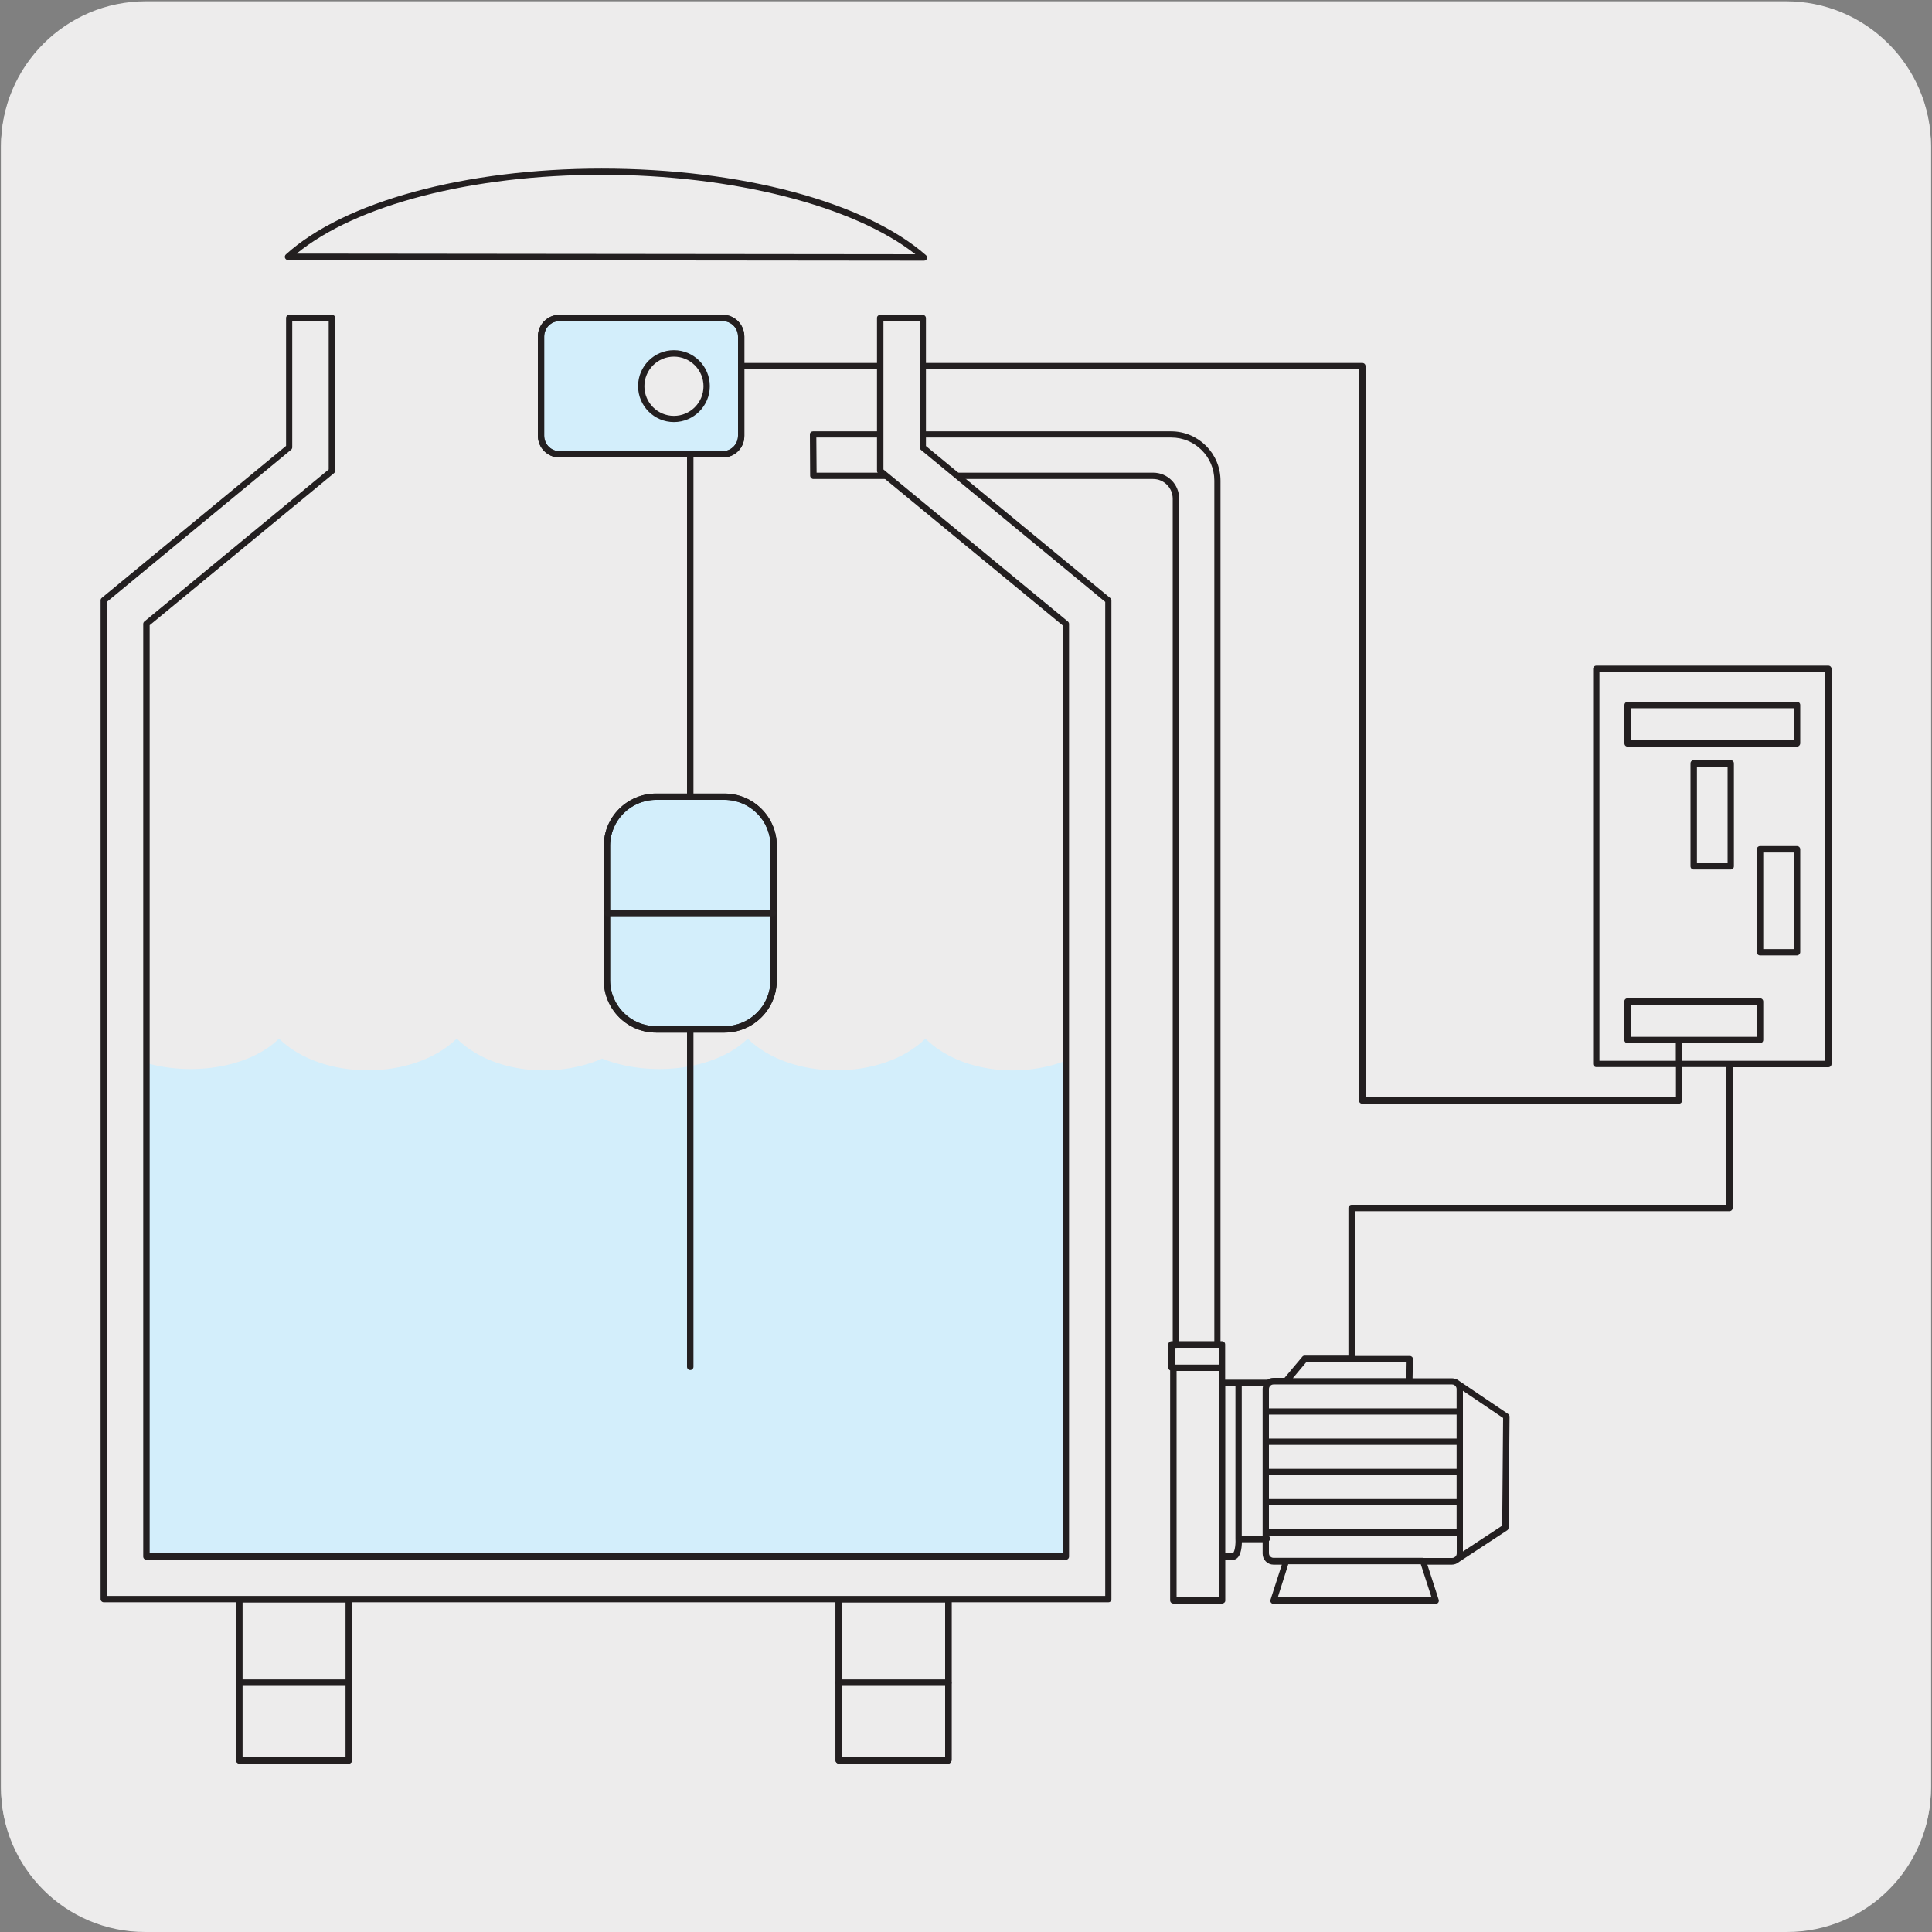 <svg enable-background="new 0 0 150 150" viewBox="0 0 150 150" xmlns="http://www.w3.org/2000/svg" xmlns:xlink="http://www.w3.org/1999/xlink"><rect x="0" y="0" width="150" height="150" fill="#808080" stroke="none"/><clipPath id="a"><path d="m177.78 13.79h134.82v122.42h-134.82z"/></clipPath><path d="m11.32.2h127.31c6.21-.02 11.27 5 11.29 11.21v.03 127.37c0 6.18-5.01 11.19-11.19 11.19h-127.46c-6.18 0-11.19-5.01-11.19-11.19v-127.37c0-6.21 5.04-11.24 11.24-11.24z" fill="#edecec"/><path d="m11.32.1h127.31c6.21-.02 11.27 5 11.29 11.21v.03 127.37c0 6.18-5.01 11.19-11.19 11.19h-127.46c-6.18 0-11.19-5.01-11.19-11.19v-127.37c0-6.21 5.04-11.24 11.24-11.24z" fill="#edecec"/><path d="m53.59 68.15c-.14 0-.25-.11-.25-.25v-32.62c0-.14.11-.25.25-.25s.25.11.25.25v32.63c0 .13-.11.24-.25.24z" fill="#231f20"/><path d="m56.12 35.28h-12.68c-.79 0-1.44-.65-1.44-1.44v-7.7c0-.79.65-1.44 1.44-1.44h12.67c.79 0 1.44.65 1.44 1.44v7.7c0 .79-.64 1.44-1.43 1.44" fill="#d3eefb"/><path d="m56.12 35.52h-12.68c-.93 0-1.68-.76-1.68-1.69v-7.7c0-.93.75-1.69 1.68-1.69h12.67c.93 0 1.68.76 1.68 1.69v7.7c.01.94-.74 1.69-1.67 1.69zm-12.68-10.59c-.66 0-1.19.54-1.19 1.2v7.7c0 .66.53 1.2 1.19 1.2h12.67c.66 0 1.19-.54 1.19-1.2v-7.7c0-.66-.53-1.2-1.19-1.2z" fill="#292627"/><path d="m56.12 35.52h-12.68c-.93 0-1.68-.76-1.68-1.69v-7.7c0-.93.75-1.69 1.68-1.69h12.67c.93 0 1.68.76 1.68 1.69v7.7c.01.94-.74 1.69-1.67 1.69zm-12.68-10.59c-.66 0-1.19.54-1.19 1.2v7.7c0 .66.53 1.2 1.19 1.2h12.67c.66 0 1.19-.54 1.19-1.2v-7.7c0-.66-.53-1.2-1.19-1.2z" fill="#231f20"/><path d="m56.25 79.92h-5.31c-2.1 0-3.82-1.71-3.82-3.81v-10.45c0-2.09 1.72-3.8 3.82-3.8h5.31c2.1 0 3.82 1.71 3.82 3.8v5.23 5.23c-.01 2.09-1.73 3.8-3.82 3.8" fill="#d3eefb"/><path d="m56.25 80.17h-5.31c-2.24 0-4.06-1.82-4.06-4.05v-10.46c0-2.23 1.82-4.05 4.06-4.05h5.31c2.24 0 4.06 1.82 4.06 4.05v10.45c0 2.24-1.82 4.06-4.06 4.06zm-5.31-18.07c-1.97 0-3.57 1.6-3.57 3.56v10.45c0 1.96 1.6 3.56 3.57 3.56h5.31c1.97 0 3.57-1.6 3.57-3.56v-10.45c0-1.96-1.6-3.56-3.57-3.56z" fill="#292627"/><path d="m56.25 80.17h-5.31c-2.24 0-4.06-1.82-4.06-4.05v-10.46c0-2.23 1.82-4.05 4.06-4.05h5.31c2.24 0 4.06 1.82 4.06 4.05v10.45c0 2.24-1.82 4.06-4.06 4.06zm-5.31-18.07c-1.97 0-3.57 1.6-3.57 3.56v10.45c0 1.96 1.6 3.56 3.57 3.56h5.31c1.97 0 3.57-1.6 3.57-3.56v-10.45c0-1.96-1.6-3.56-3.57-3.56z" fill="#231f20"/><path d="m60.01 71.14h-12.83c-.14 0-.25-.11-.25-.25s.11-.25.25-.25h12.82c.14 0 .25.11.25.25 0 .13-.11.25-.24.25z" fill="#262223"/><path d="m54.86 29.98c0 1.4-1.14 2.54-2.54 2.54s-2.54-1.14-2.54-2.54 1.14-2.54 2.54-2.54 2.54 1.14 2.54 2.54" fill="#edecec"/><path d="m94.88 124.5h-3.78c-.14 0-.25-.11-.25-.25v-17.85c-.08-.04-.14-.12-.14-.22v-1.8c0-.14.11-.25.25-.25h3.91c.14 0 .25.11.25.25v1.8.94h3.28c.13-.09.29-.14.47-.14h.86l1.38-1.64c.05-.06.11-.09.19-.09h3.39v-11.46c0-.14.11-.25.25-.25h29.09v-10.69h-3.43v2.59c0 .14-.11.25-.25.25h-24.59c-.14 0-.25-.11-.25-.25v-56.76h-47.96c-.14 0-.25-.11-.25-.25s.11-.25.25-.25h48.22c.14 0 .25.11.25.25v56.77h24.1v-2.35h-6.18c-.14 0-.25-.11-.25-.25v-30.67c0-.14.11-.25.25-.25h18.01c.14 0 .25.11.25.25v30.68c0 .14-.11.25-.25.25h-7.43v10.93c0 .14-.11.25-.25.25h-29.09v11.24h4.28c.07 0 .13.03.17.07.05.05.07.11.07.18l-.03 1.48h3.05c.07 0 .14.01.21.03.08-.01.11.01.16.04l4 2.7c.07.05.11.12.11.21l-.08 8.63c0 .08-.04.16-.11.2l-3.72 2.44c-.15.13-.35.22-.57.22h-1.9l.88 2.73c.02.07.01.16-.04.22s-.12.1-.2.1h-12.58c-.08 0-.15-.04-.2-.1s-.06-.14-.04-.22l.88-2.73h-.64c-.47 0-.85-.38-.85-.85v-.89h-1.61c-.01.47-.1 1.32-.69 1.37h-.6v3.17c0 .11-.11.22-.25.22zm-3.53-.49h3.29v-17.57h-3.29zm7.86 0h11.93l-.83-2.56h-10.29zm11.29-3.05h2.24c.06 0 .12-.02.17-.04.01-.02.03-.03.05-.04l.04-.03c.06-.06.1-.15.1-.25v-1.38h-14.58v.05c.06.05.09.11.09.19s-.04.15-.09.19v.94c0 .2.16.36.36.36h11.62zm-15.37-.37h.57c.13-.01.25-.56.22-1.11 0 0 0-.01 0-.02v-11.84h-.79zm18.45-12.61v12.48l3.05-2.01.07-8.36zm-17.17 11.24h1.62v-11.38c0-.07.01-.15.03-.22h-1.65zm2.11-.49h14.57v-1.86h-14.57zm0-2.34h14.57v-1.86h-14.57zm0-2.35h14.57v-1.86h-14.57zm0-2.35h14.57v-1.86h-14.57zm0-2.34h14.57v-1.5c0-.2-.16-.36-.36-.36h-13.85c-.2 0-.36.16-.36.36zm1.86-2.35h8.81l.02-1.24h-7.79zm-9.17-1.05h3.42v-1.31h-3.42zm43.06-23.59h7.43v-30.19h-17.52v30.19h5.93v-1.37h-3.75c-.14 0-.25-.11-.25-.25v-2.98c0-.14.11-.25.25-.25h10.29c.14 0 .25.11.25.25v2.98c0 .14-.11.25-.25.25h-6.05v1.37zm-7.66-1.86h9.8v-2.49h-9.8zm12.91-6.32h-2.87c-.14 0-.25-.11-.25-.25v-7.99c0-.14.11-.25.25-.25h2.87c.14 0 .25.11.25.25v7.99c-.01.14-.12.25-.25.25zm-2.62-.49h2.38v-7.5h-2.38zm-2.53-6.18h-2.87c-.14 0-.25-.11-.25-.25v-7.99c0-.14.11-.25.25-.25h2.87c.14 0 .25.11.25.25v7.99c0 .14-.11.25-.25.25zm-2.62-.49h2.38v-7.5h-2.38zm7.77-9.05h-13.15c-.14 0-.25-.11-.25-.25v-2.98c0-.14.11-.25.25-.25h13.15c.14 0 .25.11.25.25v2.98c-.01.14-.12.25-.25.25zm-12.91-.49h12.66v-2.49h-12.66zm-74.29-24.71c-1.53 0-2.78-1.25-2.78-2.79s1.25-2.79 2.78-2.79c1.54 0 2.79 1.25 2.79 2.79s-1.25 2.79-2.79 2.79zm0-5.08c-1.26 0-2.29 1.03-2.29 2.3s1.03 2.3 2.29 2.3c1.27 0 2.3-1.03 2.3-2.3s-1.03-2.3-2.3-2.3z" fill="#231f20"/><path d="m18.58 124.16h8.51v12.51h-8.51z" fill="#edecec"/><path d="m27.09 136.92h-8.51c-.14 0-.25-.11-.25-.25v-12.51c0-.14.11-.25.25-.25h8.51c.14 0 .25.11.25.25v12.51c-.01.14-.12.25-.25.25zm-8.27-.49h8.02v-12.03h-8.02z" fill="#231f20"/><path d="m27.09 136.92h-8.51c-.14 0-.25-.11-.25-.25v-12.51c0-.14.11-.25.25-.25h8.51c.14 0 .25.11.25.25v12.51c-.01.14-.12.25-.25.25zm-8.27-.49h8.02v-12.03h-8.02z" fill="#231f20"/><path d="m65.12 124.16h8.51v12.51h-8.51z" fill="#edecec"/><path d="m73.63 136.92h-8.51c-.14 0-.25-.11-.25-.25v-12.51c0-.14.11-.25.25-.25h8.51c.14 0 .25.11.25.25v12.51c-.01.14-.12.25-.25.25zm-8.27-.49h8.02v-12.03h-8.02z" fill="#231f20"/><path d="m73.63 136.92h-8.51c-.14 0-.25-.11-.25-.25v-12.51c0-.14.11-.25.25-.25h8.51c.14 0 .25.11.25.25v12.51c-.01.14-.12.25-.25.25zm-8.27-.49h8.02v-12.03h-8.02zm6.38-116.19-49.38-.05c-.1 0-.19-.06-.23-.16-.04-.09-.01-.2.06-.27 4.53-4.11 13.93-6.67 24.52-6.67 10.8 0 20.45 2.58 25.18 6.72.08.07.11.18.07.27-.02.09-.11.16-.22.16zm-48.71-.55 48.04.05c-4.77-3.76-14.19-6.17-24.34-6.17-10.11 0-19.09 2.34-23.7 6.12z" fill="#231f20"/><path d="m83.14 82.19c-3.63 1.59-8.55 1.13-11.29-1.55-3.36 3.28-10.45 3.28-13.8 0-2.56 2.5-7.66 3.01-11.3 1.55-3.64 1.59-8.55 1.13-11.29-1.55-3.37 3.28-10.45 3.28-13.8 0-2.55 2.5-7.66 3.01-11.3 1.55v41.17h72.79v-41.17z" fill="#d3eefb"/><path d="m73.63 130.89h-8.51c-.14 0-.25-.11-.25-.25s.11-.25.25-.25h8.51c.14 0 .25.11.25.25s-.11.25-.25.25zm-46.54 0h-8.51c-.14 0-.25-.11-.25-.25s.11-.25.25-.25h8.51c.14 0 .25.11.25.25s-.12.25-.25.25z" fill="#231f20"/><path d="m94.53 104.64c-.14 0-.25-.11-.25-.25v-67.08c0-1.84-1.5-3.34-3.34-3.34h-27.56l.02 2.73h26.14c1.11 0 2.01.9 2.01 2.02v65.68c0 .14-.11.25-.25.25s-.25-.11-.25-.25v-65.68c0-.84-.68-1.53-1.52-1.53h-26.38c-.13 0-.24-.11-.25-.24l-.02-3.22c0-.07.02-.13.07-.17.05-.05.11-.07.17-.07h27.81c2.11 0 3.83 1.72 3.83 3.83v67.08c.01.13-.1.24-.23.24z" fill="#231f20"/><path d="m71.66 24.69v10.05l14.4 11.87v77.55h-78.01v-77.55l9.25-7.62 5.16-4.25v-10.05h3.31v11.87l-6.29 5.19-8.11 6.69v72.4h71.38v-72.4l-14.41-11.88v-11.87z" fill="#edecec"/><path d="m86.06 124.4h-78c-.14 0-.25-.11-.25-.25v-77.54c0-.07.03-.14.09-.19l14.31-11.8v-9.93c0-.14.11-.25.25-.25h3.32c.07 0 .13.03.17.07.05.05.07.11.07.17v11.87c0 .07-.03.14-.09.19l-14.31 11.8v72.05h70.88v-72.04l-14.32-11.8c-.06-.05-.09-.12-.09-.19v-11.87c0-.07.02-.13.07-.17.05-.05.11-.07.17-.07h3.31c.14 0 .25.11.25.25v9.93l14.31 11.8c.06.05.09.12.09.19v77.54c.01.13-.1.24-.23.24zm-77.76-.49h77.51v-77.18l-14.31-11.8c-.06-.05-.09-.12-.09-.19v-9.8h-2.82v11.51l14.32 11.8c.06.05.09.12.09.19v72.41c0 .14-.11.25-.25.25h-71.38c-.14 0-.25-.11-.25-.25v-72.41c0-.07.03-.14.09-.19l14.31-11.8v-11.52h-2.83v9.8c0 .07-.03.14-.09.19l-14.3 11.81z" fill="#231f20"/><path d="m53.59 106.37c-.14 0-.25-.11-.25-.25v-26.15c0-.14.11-.25.25-.25s.25.11.25.25v26.15c0 .14-.11.25-.25.25z" fill="#231f20"/><g clip-path="url(#a)"><path d="m301.38 142.56-2.3-5.09-3.8 1.15-2.31-5.08-3.78 1.16-2.3-5.08-3.78 1.16-2.3-5.08-3.78 1.17-2.3-5.08-3.79 1.15-2.3-5.08-3.78 1.16-2.29-5.08-3.78 1.16-2.3-5.08-3.84 1.13-2.31-5.09-3.8 1.15-2.32-5.09-3.81 1.15-2.31-5.09-3.8 1.15-2.32-5.1-3.79 1.16-2.3-5.08-3.79 1.16-2.32-5.09-3.79 1.15-2.29-5.08-3.8 1.15-2.31-5.09-3.79 1.15-2.31-5.08-3.79 1.15-2.31-5.09-3.79 1.15-2.3-5.08-3.79 1.16-2.3-5.08-3.79 1.16-2.3-5.08-3.8 1.15-2.31-5.08-3.78 1.16-2.23-5.1-3.78 1.16-2.3-5.08-3.78 1.16-2.3-5.08-3.8 1.15-2.31-5.09-3.8 1.15-2.32-5.09-3.81 1.15-2.31-5.09-3.8 1.15-2.32-5.1-3.79 1.15-2.3-5.08-3.79 1.16-2.32-5.09-3.79 1.15-2.29-5.08-3.8 1.15-2.31-5.09-3.79 1.15-2.3-5.08-4.31.58-16.14-10.41c-1.68-6.57-2.82 3.58-1.22-3.14s10.04-28.11 10.04-28.11l634.84 416.87" fill="#edecec"/></g><g clip-path="url(#a)"><path d="m721.1 384.02c-.09 0-.19-.03-.27-.08l-634.33-416.54c-1.35 3.44-8.37 21.47-9.79 27.47-.03.1-.05.2-.07.3.59.32.96 1.35 1.24 2.41l15.86 10.23 4.13-.56c.22-.02.43.09.52.29l2.12 4.68 3.38-1.03c.23-.07.49.04.6.27l2.13 4.69 3.38-1.02c.24-.07.5.04.6.27l2.11 4.68 3.37-1.03c.24-.07.49.04.6.27l2.13 4.7 3.37-1.03c.23-.07.49.05.6.27l2.12 4.68 3.37-1.03c.24-.06.49.04.6.27l2.14 4.7 3.38-1.03c.24-.07.49.05.6.27l2.13 4.69 3.39-1.02c.24-.07.49.04.6.27l2.13 4.7 3.38-1.02c.24-.07.49.04.6.27l2.12 4.69 3.39-1.02c.23-.07.49.05.6.27l2.11 4.68 3.36-1.03c.25-.07.49.04.6.27l2.11 4.68 3.36-1.03c.26-.07.49.04.6.27l2.11 4.68 3.36-1.03c.23-.07.49.05.6.27l2.12 4.69 3.38-1.02c.24-.07.49.04.6.27l2.12 4.69 3.37-1.03c.24-.07.49.05.6.27l2.12 4.69 3.37-1.03c.24-.07.49.04.6.27l2.12 4.69 3.37-1.03c.24-.07.49.04.6.27l2.13 4.69 3.38-1.03c.24-.07.49.04.6.27l2.12 4.69 3.38-1.03c.24-.07.49.04.6.27l2.13 4.69 3.38-1.03c.23-.07.5.04.6.27l2.11 4.68 3.37-1.03c.24-.07.49.04.6.27l2.13 4.69 3.37-1.03c.24-.07.49.04.6.27l2.12 4.69 3.37-1.03c.23-.07.49.05.59.27l2.14 4.7 3.37-1.01c.23-.07.49.04.6.27l2.13 4.7 3.39-1.02c.24-.08.49.04.6.27l2.13 4.69 3.38-1.02c.23-.07.49.04.6.27l2.13 4.7 3.42-1.01c.23-.07.49.05.59.27l2.11 4.68 3.36-1.03c.26-.07.5.04.6.27l2.11 4.68 3.36-1.03c.25-.07.5.04.6.27l2.11 4.68 3.37-1.03c.24-.07.49.04.6.27l2.11 4.68 3.36-1.04c.24-.06.49.04.6.27l2.11 4.68 3.36-1.03c.26-.07.49.05.6.27l2.11 4.68 3.37-1.03c.24-.07.49.05.6.27l2.12 4.69 3.38-1.02c.24-.06.49.04.6.27l2.3 5.09c.11.25 0 .55-.25.66-.24.12-.54 0-.66-.25l-2.12-4.69-3.38 1.02c-.23.06-.49-.04-.6-.27l-2.12-4.69-3.37 1.03c-.24.07-.49-.04-.6-.27l-2.11-4.68-3.36 1.03c-.26.07-.5-.05-.6-.27l-2.11-4.68-3.36 1.04c-.24.06-.49-.04-.6-.27l-2.11-4.68-3.37 1.03c-.24.07-.49-.04-.6-.27l-2.11-4.68-3.36 1.03c-.26.07-.5-.04-.6-.27l-2.11-4.68-3.36 1.03c-.26.07-.5-.04-.6-.27l-2.12-4.69-3.42 1.01c-.24.07-.49-.05-.59-.27l-2.12-4.69-3.38 1.02c-.23.07-.49-.05-.6-.27l-2.13-4.69-3.39 1.02c-.23.08-.49-.04-.6-.27l-2.13-4.7-3.38 1.03c-.24.07-.49-.04-.59-.27l-2.14-4.7-3.37 1.03c-.23.07-.49-.04-.6-.27l-2.12-4.69-3.37 1.03c-.23.07-.49-.04-.6-.27l-2.13-4.69-3.37 1.02c-.24.07-.5-.04-.6-.27l-2.11-4.68-3.38 1.03c-.24.07-.49-.04-.6-.27l-2.13-4.69-3.38 1.03c-.24.07-.49-.05-.6-.27l-2.12-4.69-3.38 1.03c-.24.07-.49-.05-.6-.27l-2.13-4.69-3.37 1.03c-.24.07-.49-.05-.6-.27l-2.12-4.69-3.37 1.03c-.23.06-.49-.04-.6-.27l-2.11-4.7-3.37 1.03c-.24.07-.49-.04-.6-.27l-2.12-4.69-3.38 1.02c-.24.07-.49-.04-.6-.27l-2.12-4.69-3.36 1.03c-.23.07-.49-.04-.6-.27l-2.11-4.68-3.36 1.03c-.26.07-.5-.04-.6-.27l-2.11-4.68-3.36 1.03c-.26.07-.49-.04-.6-.27l-2.11-4.68-3.39 1.02c-.24.08-.49-.04-.6-.27l-2.12-4.69-3.38 1.02c-.24.07-.49-.04-.6-.27l-2.13-4.7-3.39 1.02c-.24.07-.49-.04-.6-.27l-2.13-4.69-3.38 1.03c-.23.07-.49-.04-.59-.27l-2.14-4.7-3.37 1.03c-.24.07-.49-.05-.6-.27l-2.12-4.68-3.37 1.03c-.23.07-.49-.04-.6-.27l-2.13-4.7-3.37 1.03c-.23.07-.5-.04-.6-.27l-2.11-4.68-3.38 1.02c-.24.07-.49-.05-.6-.27l-2.13-4.69-3.38 1.03c-.24.07-.49-.04-.6-.27l-2.14-4.74-3.94.54c-.12 0-.24-.01-.33-.08l-16.21-10.43c-.1-.07-.18-.17-.21-.3-.25-.99-.47-1.48-.61-1.73-.38 1.36-.57 1.43-.92 1.38-.25-.03-.46-.32-.47-.57 0-.17.13-1.13.59-1.67.05-.23.12-.49.19-.78 1.59-6.68 9.72-27.3 10.06-28.18.05-.14.17-.25.31-.29.15-.04.3-.03.42.06l634.84 416.86c.23.15.3.46.14.69-.09.15-.25.23-.41.23z" fill="#231f20"/></g></svg>